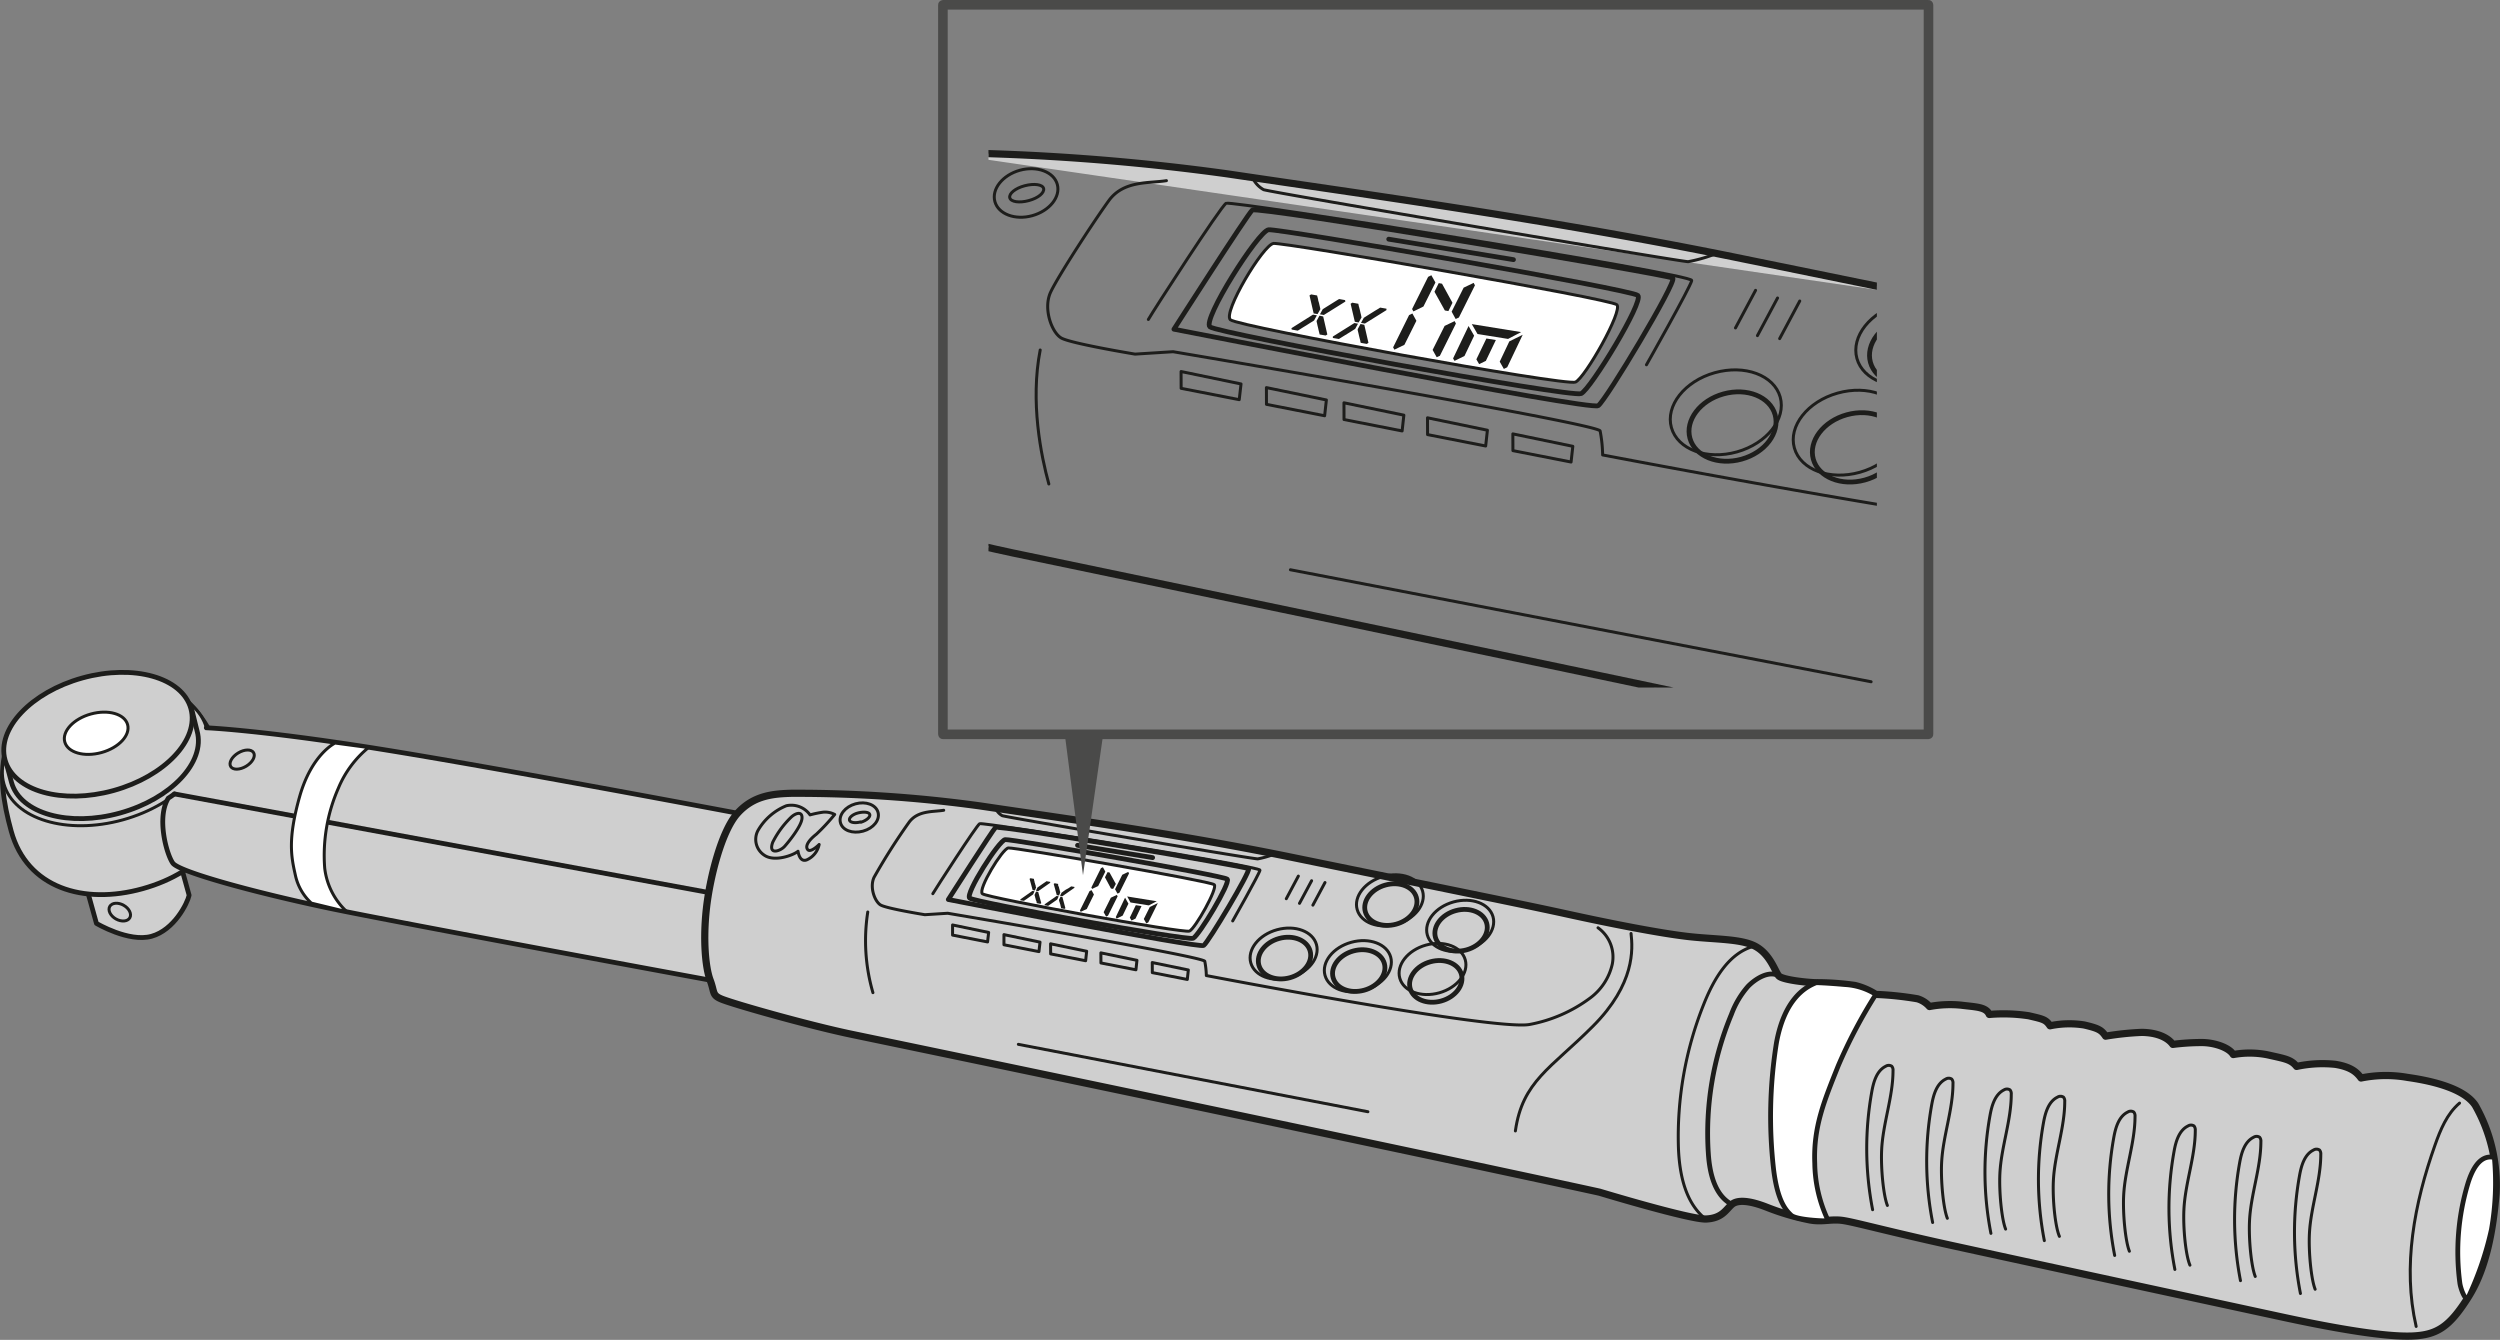 <svg xmlns="http://www.w3.org/2000/svg" xmlns:xlink="http://www.w3.org/1999/xlink" viewBox="0 0 416.53 223.24"><rect x="0" y="0" width="416.53" height="223.24" fill="#808080" stroke="none"/><defs><style>.cls-1,.cls-10,.cls-5,.cls-6{fill:none;}.cls-2,.cls-3,.cls-7{fill:#cfcfcf;}.cls-2,.cls-3,.cls-4,.cls-5,.cls-6,.cls-7,.cls-8{stroke:#1d1d1b;stroke-linecap:round;stroke-linejoin:round;}.cls-2,.cls-6,.cls-8{stroke-width:0.8px;}.cls-3,.cls-4,.cls-5{stroke-width:0.5px;}.cls-4,.cls-8{fill:#fff;}.cls-7{stroke-width:1.2px;}.cls-9{fill:#1d1d1b;}.cls-10{stroke:#4a4a49;stroke-width:1.6px;}.cls-11{fill:#4a4a49;}.cls-12{clip-path:url(#clip-path);}</style><clipPath id="clip-path"><rect class="cls-1" x="164.69" y="7.36" width="148.02" height="107.19"/></clipPath></defs><g id="Calque_2" data-name="Calque 2"><g id="Calque_1-2" data-name="Calque 1"><path class="cls-2" d="M14.7,148.92l1.37,4.93s5.38,3.2,9.17,2.15,6-5.54,6.27-6.84L30.36,145Z"/><path class="cls-2" d="M37.61,128.6c2.61,9.44-4,16.73-13.85,19.47s-19.28-.14-21.89-9.58-3.42-20.22,12.42-24.61C28.82,109.86,35,119.16,37.61,128.6Z"/><ellipse class="cls-3" cx="17.51" cy="125.93" rx="17.5" ry="11.07" transform="translate(-32.97 9.24) rotate(-15.48)"/><path class="cls-4" d="M32.84,121.8C34.27,127,28.5,133.09,20,135.46s-16.64.09-18.08-5.09l-1-3.74,31-8.57Z"/><ellipse class="cls-4" cx="16.32" cy="122.34" rx="16.06" ry="9.73" transform="translate(-32.06 8.79) rotate(-15.48)"/><ellipse class="cls-5" cx="19.96" cy="151.97" rx="1.31" ry="1.92" transform="translate(-122.12 94.46) rotate(-60.48)"/><ellipse class="cls-5" cx="16.02" cy="122.17" rx="5.43" ry="3.33" transform="translate(-32.02 8.71) rotate(-15.48)"/><path class="cls-2" d="M34.38,121.26s8.9.35,28.55,3.48,60,10.76,60,10.76a57.35,57.35,0,0,0-3.22,6.81,30.37,30.37,0,0,0-2,9.12,32.79,32.79,0,0,0,.63,11.88s-51.84-9.54-63.55-12-24.93-6-26-7.51-2.72-7.62-.75-10.82c0,0,.42-.24,1-.69"/><ellipse class="cls-5" cx="40.34" cy="126.56" rx="2.23" ry="1.29" transform="translate(-59.66 39.13) rotate(-31.16)"/><line class="cls-6" x1="29.08" y1="132.28" x2="117.68" y2="148.63"/><path class="cls-4" d="M61.4,124.55l-5.57-.75s-3.93,1.85-5.93,9-1.36,10-.68,13.05a8.8,8.8,0,0,0,2.66,4.62l5.91,1.43a11.74,11.74,0,0,1-3.69-7.25,27.81,27.81,0,0,1,2.28-13.34A17.34,17.34,0,0,1,61.4,124.55Z"/><path class="cls-7" d="M120.22,166.46c-1.63-.67-1.13-1.12-1.9-3.15s-1.21-6.61-.63-11.88,2.54-13,5.19-15.93,5.83-3.25,9.08-3.33a223.82,223.82,0,0,1,31.42,2.12c13.41,2,32.72,4.62,51.77,8.53s37.86,7.69,45.68,9.41,15.6,3.23,20.24,3.78,9.08.35,11.5,1.72,3.21,4.21,3.8,4.87,4.8,1.12,6.24,1.13a45.27,45.27,0,0,1,6.45.46,11.54,11.54,0,0,1,3.48,1.49,53.61,53.61,0,0,1,6.94.73,4.34,4.34,0,0,1,2,1.29,18.61,18.61,0,0,1,5.24-.23c2.54.32,4.16.28,4.72,1.55a28,28,0,0,1,6.59.22c2.4.56,2.84.64,3.53,1.67a15.8,15.8,0,0,1,5.68-.14c2.4.56,2.88.84,3.58,1.87a48.49,48.49,0,0,1,5.95-.63c2.24,0,4.26.66,5.25,2a38.4,38.4,0,0,1,4.82-.31c2.05,0,4.5.79,5.25,2a15.25,15.25,0,0,1,5.73.05c2.83.64,3.89.76,4.82,1.93a20.54,20.54,0,0,1,6.44-.35c2.78.45,3.66,1.43,4.3,2.28a20.81,20.81,0,0,1,7.74-.1c4.88.69,9.55,2.05,11.28,4.63a26.9,26.9,0,0,1,3.48,14.76c-.48,5.64-1.51,12.26-4.63,17.21s-5.19,6.33-9.43,6.49-12.16-1.13-21.28-3.1-44.73-9.66-55.39-12S309,203.62,307,203.34s-3.38.32-5.54-.1a41.07,41.07,0,0,1-7.12-2.11c-2.75-1.08-4.85-1.31-5.83-.43s-1.62,2.28-4.24,2.4-17.78-4.47-17.78-4.47-29.14-6.43-124.68-26.32C134.61,170.8,122.29,167.31,120.22,166.46Z"/><path class="cls-5" d="M271.75,155.53c.3,2.57.69,8.39-6.34,15.44s-11.75,9.17-12.93,17.46"/><path class="cls-5" d="M292.54,157.57c-4.42,1-7,5.54-8.68,9.76a59.32,59.32,0,0,0-4.21,24c.18,4.37,1.15,9.17,4.62,11.84"/><path class="cls-6" d="M296.37,162.6c-1.66-1-4,.56-5.15,1.76a14.93,14.93,0,0,0-2.74,4.63,51.45,51.45,0,0,0-3.85,23.19c.21,3.26,1.05,7,3.93,8.49"/><path class="cls-8" d="M302.61,163.73c-2,.77-5.33,2.9-6.63,10a77.81,77.81,0,0,0-.47,21.16c.66,5.33,2.08,6.78,2.91,7.57s5.37,1,6.19.94a22.84,22.84,0,0,1-2.25-9.59c-.25-6.05,1.6-10.45,3.89-16.18a83.14,83.14,0,0,1,6.29-11.95,10.77,10.77,0,0,0-5.15-1.64C304,163.74,302.61,163.73,302.61,163.73Z"/><path class="cls-5" d="M402.56,221c-2.31-10-.29-20.53,3.14-30.21.91-2.58,2-5.23,4.09-7"/><path class="cls-5" d="M312,201.55a53.48,53.48,0,0,1-.13-19.7c.3-1.64.83-3.47,2.32-4.2a.92.92,0,0,1,1,0,1,1,0,0,1,.21.74c0,4.33-1.67,8.74-1.89,13.11-.16,3.11.29,7.68.95,9.34"/><path class="cls-5" d="M322,203.68a53.26,53.26,0,0,1-.14-19.7c.3-1.63.83-3.46,2.32-4.19a.92.92,0,0,1,1,0,1,1,0,0,1,.21.74c0,4.34-1.66,8.74-1.89,13.12-.16,3.11.29,7.68.95,9.33"/><path class="cls-5" d="M331.71,205.49a53.26,53.26,0,0,1-.14-19.7c.3-1.63.83-3.46,2.32-4.2a.94.94,0,0,1,1,0,1,1,0,0,1,.21.74c0,4.34-1.66,8.74-1.89,13.12-.16,3.11.29,7.68.95,9.33"/><path class="cls-5" d="M340.61,206.7a53.48,53.48,0,0,1-.13-19.7c.3-1.63.83-3.47,2.32-4.2a.92.92,0,0,1,1,0,1,1,0,0,1,.21.74c0,4.33-1.66,8.74-1.89,13.12-.16,3.1.29,7.68,1,9.33"/><path class="cls-5" d="M352.33,209.17a53.21,53.21,0,0,1-.14-19.69c.3-1.64.83-3.47,2.32-4.2a.92.92,0,0,1,1,0,1,1,0,0,1,.21.74c0,4.33-1.66,8.73-1.89,13.11-.16,3.11.29,7.68.95,9.34"/><path class="cls-5" d="M362.36,211.5a53.26,53.26,0,0,1-.13-19.7c.29-1.63.83-3.47,2.32-4.2a.92.92,0,0,1,1,0,1.06,1.06,0,0,1,.21.74c0,4.33-1.67,8.74-1.89,13.12-.16,3.1.29,7.68,1,9.33"/><path class="cls-5" d="M373.29,213.37a53.42,53.42,0,0,1-.13-19.69c.3-1.64.83-3.47,2.32-4.2a.92.92,0,0,1,1,0,1,1,0,0,1,.21.74c0,4.34-1.67,8.74-1.89,13.12-.16,3.11.29,7.68.95,9.33"/><path class="cls-5" d="M383.28,215.51a53.26,53.26,0,0,1-.14-19.7c.3-1.64.83-3.47,2.32-4.2a.92.92,0,0,1,1,0,1,1,0,0,1,.21.74c0,4.33-1.66,8.74-1.89,13.12-.16,3.1.29,7.68.95,9.33"/><path class="cls-8" d="M411.25,216.13c-.44.87-1.28-1.39-1.41-2.36a39.58,39.58,0,0,1,1.33-16.55c.59-1.93,1.87-5,4.42-4.36a45.43,45.43,0,0,1-.49,12A52.87,52.87,0,0,1,411.25,216.13Z"/><path class="cls-5" d="M145.44,165.39a31.13,31.13,0,0,1-.86-13.44"/><line class="cls-5" x1="169.67" y1="174" x2="227.91" y2="185.23"/><path class="cls-5" d="M157.23,135c-1.76.29-4.29,0-5.77,2a102.17,102.17,0,0,0-5.83,9.17c-.77,1.64.1,4,1.07,4.6s7.39,1.63,7.39,1.63l3.81-.24s42.62,7.19,42.83,8a14.26,14.26,0,0,1,.26,2.38s48.3,9.28,53.91,8.14a24.3,24.3,0,0,0,10-4.37,9.67,9.67,0,0,0,3.72-5.65,6,6,0,0,0-2.37-6.08"/><polygon class="cls-5" points="158.71 154.11 158.71 155.8 164.54 156.94 164.72 155.36 158.71 154.11"/><polygon class="cls-5" points="167.27 155.72 167.27 157.41 173.1 158.55 173.28 156.97 167.27 155.72"/><polygon class="cls-5" points="175.04 157.25 175.05 158.93 180.88 160.07 181.05 158.49 175.04 157.25"/><polygon class="cls-5" points="183.42 158.76 183.43 160.44 189.26 161.58 189.43 160 183.42 158.76"/><polygon class="cls-5" points="191.98 160.37 191.99 162.05 197.82 163.19 197.99 161.61 191.98 160.37"/><line class="cls-5" x1="214.31" y1="149.74" x2="216.32" y2="145.97"/><line class="cls-5" x1="216.51" y1="150.51" x2="218.53" y2="146.74"/><line class="cls-5" x1="218.74" y1="150.81" x2="220.76" y2="147.04"/><path class="cls-5" d="M155.42,148.9c.42-.73,7.27-11.36,7.8-11.66s46.83,7.1,46.71,7.74-4.55,8.46-4.55,8.46"/><path class="cls-6" d="M158,149.87s7.37-11.53,7.86-12,41.77,6.51,42.17,6.86-6.71,12.27-7.48,12.79S158,149.87,158,149.87Z"/><path class="cls-5" d="M165.88,134.67a2.6,2.6,0,0,0,1.1,1.23c.69.27,41.83,7.25,42.58,7.2a15.81,15.81,0,0,0,2.56-.71"/><line class="cls-6" x1="179.53" y1="140.84" x2="192.04" y2="142.89"/><path class="cls-5" d="M136,139a32.93,32.93,0,0,0,3.07-3.3,3.43,3.43,0,0,0-1.94-.38,17.1,17.1,0,0,0-2.17.45,3.82,3.82,0,0,0-3.95-1.52,9.65,9.65,0,0,0-4.69,4.06,3.14,3.14,0,0,0,1,4.16c1.71,1.21,4.9,0,5.64-.64,0,0,.23,1.93,1.47,1.43a3.59,3.59,0,0,0,2.05-2.56s-1.44,1.47-1.92.84S134.86,139.89,136,139ZM130.74,141c-.7.81-2.79,1.54-2-.66a15.44,15.44,0,0,1,3.12-4.23c.74-.67,1.87-1,1.76.27S131.43,140.23,130.74,141Z"/><path class="cls-5" d="M142.53,133.93c-1.73.48-2.84,1.89-2.5,3.15s2,1.88,3.76,1.4,2.85-1.88,2.5-3.14S144.26,133.45,142.53,133.93Zm.9,3c-.93.26-1.79.13-1.9-.28s.55-1,1.49-1.22,1.79-.13,1.9.28S144.37,136.71,143.43,137Z"/><ellipse class="cls-5" cx="213.86" cy="158.91" rx="5.68" ry="4.14" transform="translate(-34.65 62.83) rotate(-15.48)"/><ellipse class="cls-6" cx="214.01" cy="159.64" rx="4.43" ry="3.39" transform="translate(-34.84 62.9) rotate(-15.48)"/><ellipse class="cls-5" cx="226.23" cy="161" rx="5.68" ry="4.14" transform="translate(-34.76 66.21) rotate(-15.48)"/><ellipse class="cls-6" cx="226.38" cy="161.73" rx="4.43" ry="3.39" transform="translate(-34.95 66.27) rotate(-15.48)"/><ellipse class="cls-5" cx="231.96" cy="151.3" rx="5.68" ry="4.14" transform="matrix(0.96, -0.27, 0.27, 0.96, -31.96, 67.39)"/><ellipse class="cls-6" cx="232.12" cy="152.02" rx="4.43" ry="3.39" transform="matrix(0.96, -0.27, 0.27, 0.96, -32.15, 67.45)"/><ellipse class="cls-5" cx="243.28" cy="154.28" rx="5.68" ry="4.14" transform="translate(-32.35 70.51) rotate(-15.48)"/><ellipse class="cls-6" cx="243.43" cy="155.01" rx="4.43" ry="3.39" transform="translate(-32.54 70.58) rotate(-15.48)"/><ellipse class="cls-5" cx="239.05" cy="162.8" rx="5.68" ry="4.14" transform="matrix(0.96, -0.27, 0.27, 0.96, -34.77, 69.7)"/><ellipse class="cls-6" cx="239.21" cy="163.53" rx="4.43" ry="3.39" transform="translate(-34.96 69.76) rotate(-15.48)"/><path class="cls-6" d="M167.48,139.89c1-.13,36.42,6,37,6.59s-4.74,9.43-5.69,9.85-36.42-6-37.23-6.69S166.44,140,167.48,139.89Z"/><path class="cls-4" d="M168,141.28c1-.13,33.69,5.53,34.31,6.12s-3.18,7.31-4.13,7.73-33.69-5.53-34.5-6.22S167,141.41,168,141.28Z"/><path class="cls-9" d="M172.37,148.49l-.24.53-.11.08-.26.18-.34.24-.35.25-.3.2-.17.12L170,150l0-.15,2-1.41Zm.06-.12-.38-.07-.51-1.87.15-.11.59.11a.54.54,0,0,0,0,.15l.08.28q0,.15.09.33c0,.11.06.22.09.31s0,.21.09.34Zm.55.24.51,1.87-.16.11-.58-.11-.05-.15c0-.08,0-.17-.07-.28s-.06-.21-.1-.33-.06-.22-.08-.31l-.07-.24a.42.42,0,0,1,0-.1l.24-.53Zm2-1.68,0,.15-2,1.4-.38-.07.24-.53.36-.25.34-.24.36-.25.3-.2.16-.12Z"/><path class="cls-9" d="M176.39,149.34l-.24.53-.1.07-.26.18-.34.24-.36.25-.29.2-.17.12-.58-.11,0-.15,2-1.4Zm.06-.13-.38-.07-.51-1.87.16-.11.58.11a1.17,1.17,0,0,0,0,.15c0,.08,0,.17.08.28s.06.21.1.33.06.22.08.31.06.21.09.34Zm.56.24.5,1.87-.15.11-.59-.11s0-.08,0-.15l-.08-.28q0-.15-.09-.33c0-.11-.06-.22-.09-.31s-.05-.18-.06-.24l0-.1.25-.53Zm2-1.68,0,.15-2,1.4-.39-.07.25-.52.36-.26.34-.24L178,148l.3-.2.17-.12Z"/><path class="cls-9" d="M180.06,151.92l-.13-.23,1.6-3.22.33-.16.4.73-1.19,2.41Zm1.9-3.82-.13-.23,1.6-3.22.33-.16.4.73-1.19,2.4Zm3.5,0-.36-.06-1-1.87.43-.86.33.05,1.05,1.91Zm-1.17,4.61-.41-.73,1.2-2.41,1-.47.13.24-1.6,3.22Zm1.9-3.82-.41-.73,1.2-2.41,1-.48.13.25-1.6,3.22Z"/><path class="cls-9" d="M187.05,152.55l-1,.5-.15-.25,1.55-3.24.56,1Zm4.36-1.7-3.06-.49-.55-1,4.93.8Zm-2.89,2.52-.28-.48,1-2.08.95.15-1,2.09Zm2.8.31-.33.17-.42-.73,1-2,1.34-.66Z"/><path class="cls-2" d="M32.84,121.8C34.27,127,28.5,133.09,20,135.46s-16.64.09-18.08-5.09l-1-3.74,31-8.57Z"/><ellipse class="cls-2" cx="16.32" cy="122.34" rx="16.06" ry="9.73" transform="translate(-32.06 8.79) rotate(-15.48)"/><ellipse class="cls-4" cx="16.02" cy="122.17" rx="5.43" ry="3.33" transform="translate(-32.02 8.71) rotate(-15.48)"/><rect class="cls-10" x="157.1" y="0.8" width="164.21" height="121.55" rx="0.02"/><polyline class="cls-11" points="177.4 122.3 180.44 145.82 183.81 122.3"/><g class="cls-12"><path class="cls-7" d="M156.52,25.43a376.34,376.34,0,0,1,48,3.54c22.29,3.33,54.36,7.67,86,14.18l32.69,6.68"/><path class="cls-7" d="M323.24,124.55c-32.37-6.88-81.89-17.31-154.47-32.42-3.62-.76-8-1.81-12.47-2.95"/><path class="cls-5" d="M174.75,80.64c-1.31-4.73-3.12-13.73-1.44-22.33"/><line class="cls-5" x1="215" y1="94.93" x2="311.75" y2="113.59"/><path class="cls-5" d="M194.34,30.1c-2.93.47-7.14-.06-9.6,3.33s-8.41,12.51-9.69,15.24.17,6.73,1.78,7.65S189.11,59,189.11,59l6.34-.4s70.8,11.94,71.15,13.2a23.16,23.16,0,0,1,.42,4s30.61,5.88,56.22,9.94"/><polygon class="cls-5" points="196.78 61.9 196.79 64.7 206.47 66.59 206.77 63.97 196.78 61.9"/><polygon class="cls-5" points="211 64.58 211.01 67.37 220.7 69.27 220.99 66.64 211 64.58"/><polygon class="cls-5" points="223.92 67.11 223.93 69.9 233.61 71.8 233.9 69.17 223.92 67.11"/><polygon class="cls-5" points="237.84 69.61 237.85 72.41 247.53 74.31 247.82 71.68 237.84 69.61"/><polygon class="cls-5" points="252.06 72.29 252.07 75.08 261.76 76.98 262.05 74.36 252.06 72.29"/><line class="cls-5" x1="289.15" y1="54.64" x2="292.5" y2="48.37"/><line class="cls-5" x1="292.81" y1="55.92" x2="296.16" y2="49.65"/><line class="cls-5" x1="296.51" y1="56.42" x2="299.86" y2="50.15"/><path class="cls-5" d="M191.33,53.23C192,52,203.4,34.37,204.28,33.87s77.8,11.79,77.59,12.86-7.55,14.05-7.55,14.05"/><path class="cls-6" d="M195.59,54.85S207.84,35.69,208.65,35,278,45.76,278.71,46.34s-11.14,20.38-12.43,21.25S195.59,54.85,195.59,54.85Z"/><path class="cls-5" d="M208.7,29.6a4.28,4.28,0,0,0,1.83,2c1.14.44,69.48,12,70.73,12a25.09,25.09,0,0,0,4.25-1.18"/><line class="cls-6" x1="231.38" y1="39.85" x2="252.16" y2="43.26"/><path class="cls-5" d="M156.41,43.82c2.07-.82,3.6-3.54,3.41-4.25,0,0-2.38,2.44-3.18,1.39s.53-2.69,2.39-4.22a55.11,55.11,0,0,0,5.1-5.48,5.78,5.78,0,0,0-3.23-.64,31.87,31.87,0,0,0-3.61.75,5.42,5.42,0,0,0-.74-.86"/><path class="cls-5" d="M169.91,28.37c-2.87.8-4.73,3.14-4.15,5.22s3.37,3.14,6.24,2.34,4.73-3.13,4.16-5.21S172.78,27.58,169.91,28.37Zm1.5,5.05c-1.56.43-3,.22-3.17-.47s.92-1.59,2.48-2,3-.23,3.16.46S173,33,171.41,33.42Z"/><ellipse class="cls-5" cx="288.4" cy="69.87" rx="9.44" ry="6.87" transform="matrix(0.96, -0.27, 0.27, 0.96, -8.19, 79.49)"/><ellipse class="cls-6" cx="288.66" cy="71.08" rx="7.36" ry="5.64" transform="translate(-8.5 79.61) rotate(-15.48)"/><ellipse class="cls-5" cx="308.95" cy="73.34" rx="9.44" ry="6.87" transform="matrix(0.96, -0.27, 0.27, 0.96, -8.37, 85.1)"/><ellipse class="cls-6" cx="309.21" cy="74.55" rx="7.36" ry="5.64" transform="translate(-8.68 85.22) rotate(-15.48)"/><ellipse class="cls-5" cx="318.48" cy="57.22" rx="9.44" ry="6.87" transform="translate(-3.72 87.06) rotate(-15.48)"/><ellipse class="cls-6" cx="318.73" cy="58.43" rx="7.36" ry="5.64" transform="translate(-4.03 87.17) rotate(-15.48)"/><path class="cls-6" d="M211.35,38.28c1.72-.22,60.51,9.95,61.54,10.94S265,64.88,263.43,65.58s-60.5-10-61.84-11.12S209.63,38.5,211.35,38.28Z"/><path class="cls-4" d="M212.18,40.56c1.73-.22,56.17,9.22,57.21,10.21s-5.3,12.19-6.9,12.89S206.32,54.44,205,53.28,210.45,40.79,212.18,40.56Z"/><path class="cls-9" d="M219.41,52.54l-.47.85-.19.13-.46.28-.61.39-.64.39-.52.33-.3.18-1-.18-.05-.23,3.59-2.26Zm.11-.21-.65-.11-.69-3,.27-.17,1,.18a1,1,0,0,0,.06.24l.11.45c0,.17.08.34.13.53s.08.36.12.51.07.34.12.55Zm.94.4.69,3-.28.17-1-.17-.06-.25-.11-.44-.12-.53c-.05-.19-.09-.36-.12-.52s-.07-.28-.09-.38a.7.7,0,0,1,0-.16l.47-.86ZM224.1,50l.06.24-3.59,2.24-.65-.11.46-.85.65-.41.61-.38.64-.4.53-.33.3-.18Z"/><path class="cls-9" d="M226.26,53.93l-.47.86-.18.12-.46.29-.61.38-.64.39-.53.33c-.15.09-.25.16-.3.18l-1-.17,0-.24,3.59-2.25Zm.11-.2-.64-.12-.7-3,.28-.18,1,.18.06.25c0,.12.07.27.11.44s.09.34.13.53.08.36.12.51.07.34.12.55Zm.94.39.69,3-.28.18-1-.18a1.44,1.44,0,0,1-.07-.25c0-.12-.06-.27-.1-.44s-.09-.35-.13-.53-.08-.36-.12-.52-.07-.28-.09-.38l0-.16.47-.86ZM231,51.43l0,.24-3.59,2.24-.65-.11.47-.85.64-.41.61-.38.64-.4.54-.32.29-.19Z"/><path class="cls-9" d="M232.32,58.26l-.21-.39,2.66-5.37.55-.27.67,1.22-2,4Zm3.17-6.37-.22-.4,2.67-5.36.54-.27.68,1.21-2,4Zm5.83-.06-.59-.1L239,48.61l.71-1.44.55.1L242,50.45Zm-1.95,7.69-.68-1.22,2-4,1.67-.8.21.41-2.67,5.37Zm3.16-6.37-.67-1.22,2-4,1.67-.8.21.41-2.67,5.36Z"/><path class="cls-9" d="M244,59.31l-1.66.82-.24-.41,2.58-5.4.93,1.61Zm7.26-2.84-5.09-.82L245.22,54l8.22,1.33Zm-4.82,4.2-.46-.8,1.67-3.47,1.58.25-1.67,3.48Zm4.68.52-.56.28-.69-1.21,1.6-3.38,2.23-1.1Z"/></g></g></g></svg>